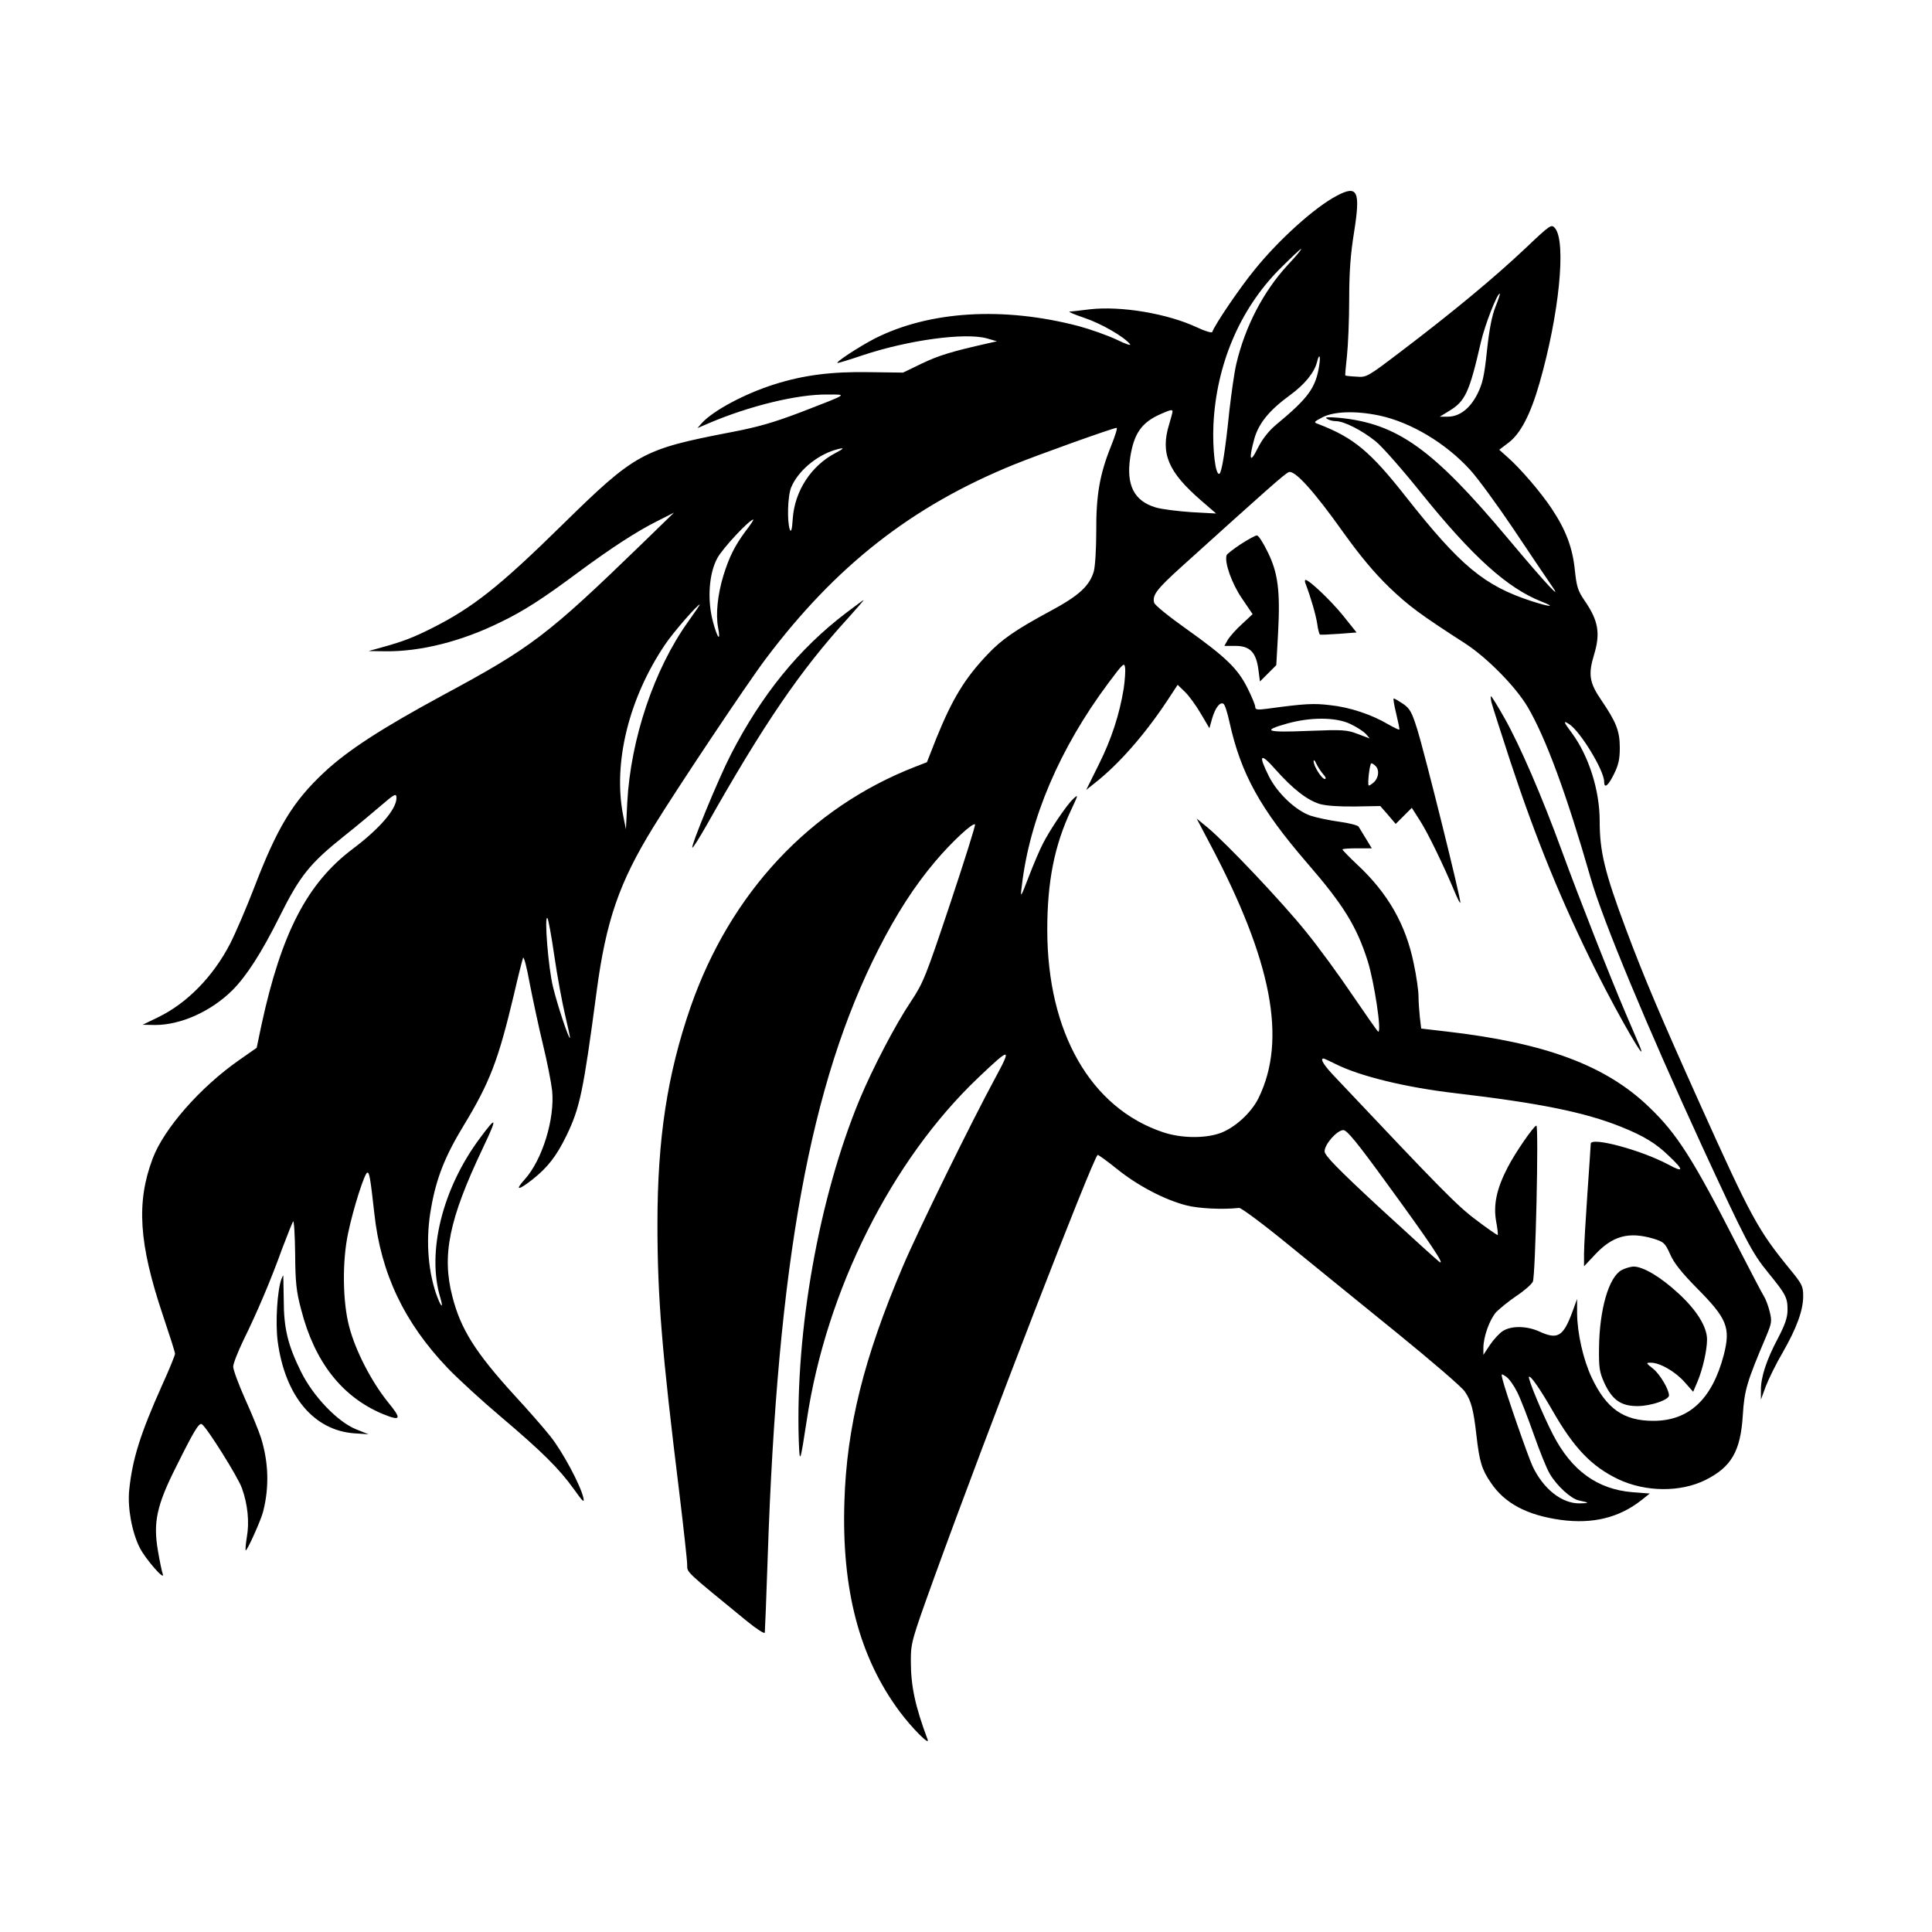 <svg width="1500" height="1500" viewBox="0 0 1500 1500" xmlns="http://www.w3.org/2000/svg">
  <!-- Original SVG transformiert und zentriert -->
  <svg x="100.0" y="148.246" width="1300" height="1203.509" viewBox="0 0 748.68 693.11">
    /2000/svg" viewBox="0 0 748.68 693.11">
  <defs>
    <style>
      .cls-1 {
        fill-rule: evenodd;
      }
    </style>
  </defs>
  <path class="cls-1" d="M540.18,2.13c-9.8,5.1-25.9,19.6-36.8,33.1-6.5,7.9-17.9,24.7-18.9,27.8-.2.6-3.2-.3-6.8-2-13.2-6.2-34-9.7-48-8.1-4.1.5-8.2,1-9,1-.8.1,2.1,1.3,6.5,2.8,7.5,2.5,17.8,8.4,20.5,11.8.7.8-2.1-.1-6.1-2.1-4.1-1.9-11.7-4.6-16.9-6-33.6-8.8-66.6-6.8-91,5.5-7.2,3.7-18.3,11-16.7,11,.4,0,5.4-1.5,11-3.4,20.6-6.9,46-10.3,55.7-7.6l4.5,1.3-4,.9c-16,3.6-22,5.4-29.5,9l-8.5,4.1-15-.2c-16.9-.3-29.5,1.3-42.7,5.5-13.2,4.2-27.2,11.7-32.3,17.3l-1.9,2.2,4.9-2.1c18.2-7.8,39.9-13.1,53.3-12.9,8.9,0,9.7-.5-12,7.9-12.1,4.6-19.3,6.7-31.5,9-39.3,7.6-42.4,9.2-75.3,41.5-28,27.5-39.9,36.9-58.2,46.1-8.4,4.2-12.8,5.9-21.8,8.4l-6.5,1.8,7.5.1c15.7.2,34.1-4.4,51.5-13,10.4-5,18.9-10.5,34.5-22.1,14.6-10.8,26.5-18.6,35.8-23.2l7.3-3.7-14.3,13.9c-42.2,40.9-49.4,46.4-88.8,67.6-27.7,15-42.8,24.8-53.3,34.6-14.1,13.2-21,24.6-31.6,52.3-3.3,8.5-8,19.5-10.5,24.4-7.6,14.7-19.3,26.6-32.1,32.8l-7,3.4,5.6.1c11.4,0,24.9-6,34.5-15.5,6.4-6.4,13.1-16.9,20.9-32.5,9.4-18.9,13.7-24.2,29.5-36.8,5.2-4.1,12.2-10,15.6-12.9,6.6-5.7,7.4-6.1,7.4-3.8,0,5-7.5,13.7-19.6,22.8-20.3,15.3-31.8,37.5-40.7,78.4l-2.2,10.5-8,5.6c-17.3,12.1-33.5,30.6-38.5,43.9-7.4,19.6-6.2,38,4.5,69.9,3,8.9,5.5,16.7,5.5,17.4,0,.6-2.6,7.1-5.9,14.3-9.7,21.7-13.2,32.9-14.6,46.7-.8,7.7,1.2,18.8,4.7,25.7,2.4,4.9,11.5,15.3,10.3,11.8-.4-1.1-1.4-5.9-2.2-10.7-2.1-12.4-.5-20.1,8.2-37.3,7.9-15.9,10.2-19.8,11.5-19,2.2,1.4,16.2,23.7,17.9,28.6,2.6,7.2,3.4,15.2,2.2,21.9-.5,3-.7,5.7-.5,5.9.5.5,6.9-13.6,7.8-17.4,2.8-11,2.4-22.1-1-33-.9-2.8-4-10.5-7-17.1-3-6.7-5.4-13.3-5.4-14.6,0-1.4,2.1-6.7,4.6-11.9,6.2-12.6,12.3-27,17.3-40.9,2.4-6.3,4.6-11.8,4.9-12.2.4-.4.8,6.2.9,14.5.1,12.8.5,16.8,2.7,25,6,23.4,18.3,39,36.4,46.6,8.3,3.4,8.7,2.4,2.3-5.4-7.3-9.1-14.4-22.8-17.2-33.5-3-11.1-3.2-29.5-.5-42,2.3-11,7.4-27,8.6-27,.9,0,1.3,2.1,3.1,18.2,2.9,26.9,13.4,48.9,32.8,69.2,4.7,4.9,15.4,14.7,23.7,21.7,18.4,15.6,26.1,23.2,32.7,32.4,4,5.6,4.8,6.4,4.3,4-1.2-5.6-9.4-20.9-14.8-27.6-2.9-3.7-10.2-12-16.2-18.5-17.4-19.1-23.9-29.5-27.6-44-4.8-18.5-1.5-34.5,13.6-66.3,6.7-14.1,6.4-14.9-1.5-4.2-16.6,22.4-23.6,50.7-17.5,71,1.7,5.8.1,4-2-2.1-3.7-11.2-4.5-24.9-2.1-38,2.3-13.2,6.2-23.1,14.4-36.6,11.9-19.6,15.6-29.3,22.6-58.7,1.9-8.3,3.8-15.7,4.1-16.5.4-.8,1.7,4.3,3,11.5,1.4,7.1,4,19.4,5.9,27.2s3.7,17,4.1,20.6c1.3,12.6-4.4,31.1-12.3,39.8-4.5,5-2.9,5,3.5,0,6.9-5.5,10.7-10.4,15.2-19.6,6-12.4,7.5-19.3,13.5-64.5,4.2-31.6,10.1-48.7,25.3-73.4,10.3-16.8,41.8-64,50.3-75.3,31.3-41.6,65.2-68.2,110.8-86.8,10.8-4.4,44.6-16.5,46.1-16.5.5,0-.7,3.7-2.5,8.2-5.1,12.6-6.7,22.1-6.6,38.3,0,7.8-.5,15.6-1.1,17.7-1.9,6.5-6.7,10.9-19.4,17.7-15.2,8.2-21.7,12.6-28,19.3-10.3,10.8-15.8,19.9-23,37.6l-4.2,10.7-5.4,2.1c-46.9,18.3-82.5,56.3-100.3,107.4-10.4,30.1-14.8,58.8-14.8,97,0,33,2,57,9.8,120.3,1.9,15.8,3.5,30.2,3.5,32.1,0,3.5-1,2.5,26.5,25,4.4,3.6,8.1,6,8.2,5.3.1-.7.7-15.8,1.3-33.7,4.4-131.8,19-211.9,49.6-272,7.9-15.5,15.9-28,25.2-39,7.3-8.7,16.9-17.6,17.9-16.7.3.3-4.7,16.2-11.1,35.4-10.9,32.6-12,35.4-17.5,43.7-7,10.4-17.2,30-23,43.9-18.2,43.9-28.8,103.6-27.2,152.7.4,10.7.6,10,3.6-9.5,8.7-57.9,37.9-116.1,76.6-152.9,14.4-13.7,15.1-13.7,7.9-.4-11.1,20.5-34.9,69-41.6,84.8-17.4,40.9-25.1,71.8-26.1,105-1.3,39.4,6.7,69.8,24.7,94,5.6,7.5,13.7,15.6,12.5,12.5-5.6-15-7.5-23.9-7.5-35.1,0-8.2.3-9.2,10.4-37.2,24.5-67.6,70.5-186.3,73.1-189.1.2-.2,4.1,2.6,8.7,6.3,9.3,7.5,21.2,13.7,30.8,16.2,5.6,1.5,16.4,2,23.8,1.2.9-.1,11,7.4,22.7,17,11.6,9.4,33.4,27.2,48.5,39.4,15.1,12.3,28.5,23.8,29.7,25.7,2.9,4.2,3.9,8.2,5.2,19.6,1.3,11.6,2.4,15.3,6.4,21.1,6.2,9.3,16.2,14.6,31.4,16.7,14.3,1.9,25.9-1,35.8-8.7l3.9-3.1-7.8-.6c-15.6-1.3-27.1-9.6-35.4-25.6-4.5-8.7-11.5-25.4-10.8-26,.7-.7,5.1,5.7,10.5,15.1,9.6,16.8,17.5,25,29.4,30.7,12.3,5.8,27.9,5.9,39.1.3,11.5-5.8,15.6-12.8,16.6-28.9.7-11.3,1.8-14.9,10.5-35.4,2.4-5.8,2.6-6.7,1.5-11-.6-2.5-1.8-5.6-2.5-6.7-.8-1.2-6.4-12-12.6-24-19.2-37.5-26.3-48.7-38.6-60.5-19.4-18.8-46.5-28.9-90.9-34l-11.2-1.3-.6-5c-.3-2.8-.6-7.1-.6-9.4s-.9-9-2.1-14.5c-3.5-17.5-11.6-31.7-25.4-44.5-3.6-3.4-6.5-6.4-6.5-6.7s3-.5,6.6-.5h6.5l-2.6-4.3c-1.4-2.3-2.9-4.7-3.3-5.4-.4-.6-4.3-1.6-8.7-2.2s-10.1-1.8-12.8-2.7c-6.5-2.2-14.8-10-18.6-17.6-4.9-9.8-3.9-10.8,2.9-3.1,7.9,8.9,14.3,13.8,19.9,15.5,2.9.8,8.8,1.2,15.8,1.1l11.2-.2,3.5,4,3.4,4,3.6-3.6,3.6-3.6,3.7,5.8c3.6,5.6,10.7,20.4,15.4,31.6,1.3,3.2,2.5,5.5,2.6,5,.4-1.2-15.8-66.4-19.3-77.6-2.4-7.7-3.3-9.2-6.3-11.3-2-1.3-3.8-2.4-4.2-2.4-.3,0,.2,3,1.1,6.7.9,3.8,1.6,7,1.4,7.2-.2.2-2.4-.9-4.9-2.3-7.4-4.4-17.3-7.7-26-8.6-7.4-.9-11.3-.7-28.2,1.6-4.4.6-5.3.4-5.3-.8,0-.9-1.6-4.7-3.5-8.5-4.3-8.6-9.6-13.8-27.6-26.6-7.5-5.3-13.9-10.5-14.1-11.5-.9-3.4,1.1-6,11.9-15.8,38.2-34.5,46.6-42,48.3-42.6,2.7-1,11.4,8.7,24.4,27,7.6,10.6,13.8,18,20.5,24.5,8.9,8.5,13.8,12.1,34.1,25.2,9.8,6.4,22.4,19.2,27.8,28.3,8.2,14,17.4,39,28.2,76.6,5.4,18.8,25.2,66.3,49.6,119.4,19.9,43.1,22.4,47.9,29.7,56.9,8,9.8,8.7,11.2,8.7,16.7,0,3.4-1.1,6.6-4.4,12.9-5.1,9.6-7.6,17.4-7.5,23.1v4.1l2.2-6c1.3-3.3,4.6-10.1,7.5-15,6.3-11,9.2-18.9,9.2-25.3,0-4.4-.5-5.4-6.1-12.2-14.1-17.3-17.2-22.9-40.2-74-17.4-38.7-25.1-56.8-33-78-9.5-25.4-11.7-34.6-11.7-48.3s-4.9-29-12.4-39.2c-3.9-5.2-4-5.8-1.2-4,5,3.3,15.6,20.7,15.6,25.7,0,3.3,1.8,1.9,4.4-3.4,2-4,2.6-6.7,2.6-11.7,0-7.6-1.6-11.5-8.3-21.4-5.3-7.7-5.9-11.5-3.2-20.3,2.9-9.6,1.9-15.2-4.2-24.1-3.1-4.5-3.6-6.3-4.4-13.7-1-10-4-17.9-10.3-27.4-4.9-7.4-14.1-18.1-19.8-23.1l-3.7-3.3,4.2-3.2c5.3-4,9.8-12.6,13.8-26.6,8.8-30.7,12-62.9,7-69.2-1.7-2-2-1.8-13.6,9.2-13.9,13.1-32.5,28.5-54.9,45.5-15.5,11.8-15.8,12-20.4,11.6-2.6-.1-4.8-.4-4.9-.5-.2-.1.2-4,.7-8.7.5-4.6,1-16,1-25.2,0-12.4.6-20.4,2.2-30.3,2.9-18.3,1.6-21.1-7.7-16.2ZM518.18,33.13c-10.9,11.8-19.1,27.6-23,44.3-.9,3.8-2.2,13.3-3.1,21-1.8,17.8-3.4,27.4-4.4,28-1.8,1.1-3.2-11.1-2.7-22,1.3-26.7,11.7-51.3,29.3-69.2,5.1-5.1,9.5-9.3,9.9-9.3s-2.3,3.3-6,7.2ZM611.08,51.83c-1.6,4-2.8,10.2-3.8,19.6-1.2,11.5-2,14.8-4.3,19.4-3.3,6.5-8,10.1-13.2,10.1h-3.6l4.1-2.5c7.3-4.4,9.1-8.2,14.3-30.9,1.8-7.7,7.2-21.6,8.4-21.6.3,0-.6,2.6-1.9,5.9ZM532.28,78.03c-1.6,10.1-4.8,14.5-19.4,26.6-3.3,2.8-6.1,6.4-8.1,10.4-3.5,7.1-4.1,5.2-1.5-4.3,2-6.9,6.6-12.6,15.9-19.4,6.6-4.8,10.9-10.1,12.1-14.8,1-4.1,1.7-3,1,1.5ZM466.68,98.63c0,.5-.7,3-1.5,5.7-4,13-.5,21.3,14.3,34.1l6.7,5.8-11-.6c-6-.4-13.3-1.3-16-2.1-9.7-2.9-13.3-10-11.4-22.5,1.7-10.7,5.1-15.6,13.9-19.4,4.1-1.8,5-2,5-1ZM559.18,100.43c14,3,29.5,12.2,40.5,24.2,3.4,3.7,12.1,15.6,19.3,26.3,7.1,10.7,14.6,21.7,16.5,24.5,6.6,9.3-1,1.2-18.8-20-33.6-40.1-49.5-51.5-75.6-54-4.9-.4-6.5-.3-5.4.4.8.6,2.6,1.1,4,1.1,3.7,0,11.7,4.1,17.8,9,2.9,2.3,12.2,12.9,20.6,23.4,22.6,28,38.1,42.1,53.4,48.2,6.9,2.7,4.2,2.6-4.2-.1-21.2-6.9-31.8-15.7-56.1-46.5-16.1-20.5-23.5-26.6-39.3-32.7-2.2-.8-2.2-.9,2-3.1,5.2-2.6,14.8-2.9,25.3-.7ZM315.88,117.23c-10.8,5.7-18.1,16.9-19,29.2-.3,4.8-.7,6.4-1.3,5-1.3-3.5-1-15.1.6-18.9,3-7.2,11.1-14.1,19.5-16.7,4.5-1.3,4.6-.9.2,1.4ZM275.78,152.13c-4.9,6.6-7.3,11.5-9.9,19.8-2.6,8.5-3.5,17.4-2.4,23.2,1.3,6.8-.3,5-2.3-2.6-2.6-9.7-1.8-21.5,2-28.4,2.4-4.4,14.3-17.2,16.1-17.2.2,0-1.3,2.4-3.5,5.2ZM250.08,192.63c-15.2,21.2-25.7,52.5-27.2,80.8l-.6,12-1.3-6.5c-4.5-23.4,2.7-52.3,18.8-76.1,3.6-5.4,14.5-17.9,15.5-17.9.2,0-2.2,3.5-5.2,7.7ZM444.88,222.33c-1.9,11.8-5.5,22.8-11.2,34.2l-5.6,11.3,4-3.2c10.7-8.4,22.2-21.6,32.1-36.5l4.8-7.3,3.2,3.1c1.8,1.7,5,6.1,7.1,9.7l3.9,6.6,1.2-4.3c1.4-4.8,3.5-7.6,5.1-6.6.6.3,1.8,4.1,2.7,8.3,5.1,23,13.7,38.6,34.8,63,16.2,18.7,22.1,28.3,27,43.8,2.9,9.3,6.3,31.6,4.7,31.5-.3,0-5.4-7.4-11.5-16.3-6-8.9-15.4-21.8-20.9-28.5-10.2-12.7-35.1-39.1-43.8-46.4l-5-4.1,6,11.4c27.7,52.3,34.4,87.5,21.7,113.5-3.3,6.8-11,13.7-17.6,15.9-7,2.3-17.1,2.1-25-.5-32.5-10.8-51.9-44.7-51.9-90.6,0-21.5,3.2-37.7,10.6-53.4,3.3-7.1,3.4-7.3,1-5.1-3,2.8-10.4,13.8-13.6,20.1-1.3,2.5-4.1,9-6.2,14.5-3.8,9.9-3.9,9.9-3.2,4.5,3.4-29.9,16.9-61.7,38.8-91,6.5-8.7,7.1-9.3,7.4-6.7.2,1.5-.1,5.6-.6,9.1ZM546.18,238.33c2.8,1.3,5.8,3.3,6.9,4.4l1.8,2.1-5.3-2c-5-1.9-6.7-2-22.1-1.4-18.8.8-21.3,0-9.5-3.3,10.4-2.9,21.7-2.9,28.2.2ZM534.08,260.83c1.1,1.2,1.4,2.1.7,2.1-1.4,0-5.1-5.9-5-8,0-.8.6-.3,1.2,1.2.7,1.4,2.1,3.6,3.1,4.7ZM557.48,257.13c1.8,1.8,1.4,5.3-.8,7.3-1.1,1-2.2,1.6-2.3,1.4-.6-.8.5-9.9,1.2-9.9.4,0,1.2.5,1.9,1.2ZM190.28,342.13c1.3,9,3.5,20.8,4.8,26.3,1.3,5.5,2.3,10.1,2.2,10.3-.6.5-5.6-14.6-7.6-22.8-2.1-8.4-4-32.2-2.5-30.8.4.4,1.8,8,3.1,17ZM539.48,390.33c10.9,5.5,31.4,10.5,53.7,13.1,37.5,4.4,57.8,8.5,74,15,10.2,4.1,15.6,7.4,21.3,12.9,7,6.6,6.9,7.8-.1,4-12.4-6.6-34.7-12.5-34.7-9.3,0,.8-.7,10.8-1.5,22.4-.8,11.5-1.5,23.6-1.5,26.7v5.7l4.8-5.1c7.9-8.5,15.1-10.5,26.1-7.3,4.8,1.5,5.3,1.9,7.6,7,1.6,3.8,5.2,8.3,12,15.2,13.5,13.6,15.1,17.6,12,29.8-5.2,19.8-15.5,29.5-31.5,29.5-13.3,0-21-5.4-27.6-19.4-3.8-8.1-6.4-19.7-6.5-28.8v-6.3l-2.3,6.3c-4,10.6-6.5,12-14.7,8.2-5.6-2.5-12.5-2.6-16.3-.1-1.5,1-4.1,3.8-5.7,6.2l-2.9,4.4v-3.1c0-5,2.8-12.7,5.7-16,1.6-1.6,5.6-4.9,9-7.2,3.5-2.3,6.8-5.2,7.4-6.4,1.2-2.1,2.7-69.8,1.6-69.8s-9.4,12-12.8,18.6c-5,9.6-6.5,16.8-5.2,24.2.6,3.1.9,5.9.7,6.1-.1.2-4.5-2.8-9.6-6.7-8.6-6.4-15.6-13.6-63-63.8-5.1-5.3-7-8.4-5.3-8.4.3,0,2.7,1.1,5.3,2.4ZM562.48,443.73c19.3,26.4,26.5,37.2,23.5,35.1-1.1-.8-13.1-11.7-26.7-24.2-19-17.6-24.6-23.4-24.6-25.2,0-3.2,5.6-9.5,8.4-9.5,1.6,0,6.2,5.6,19.4,23.8ZM620.78,537.03c1.5,3,4.8,11.5,7.4,18.9s5.8,15.4,7.2,17.7c3.1,5.3,9.4,11.1,13,11.9,4.8,1,4.9,1.2.5,1.3-8,.2-16.4-6.4-21.2-16.6-2.1-4.5-12.1-33.3-13.4-38.7-.7-2.8-.7-2.9,1.5-1.4,1.3.8,3.5,3.9,5,6.9Z"/>
  <path class="cls-1" d="M667.48,482.53c-5.7,3.1-9.9,17.4-10.1,34.9-.1,8.8.2,10.7,2.4,15.6,3.6,7.7,7.6,10.4,15.1,10.3,5.9-.1,13.8-2.8,13.8-4.8-.1-2.8-4.1-9.5-7.1-11.9-3.3-2.6-3.3-2.7-1-2.7,4,0,10.8,3.9,15,8.6l3.9,4.4,2-4.7c2.3-5.5,4.2-13.9,4.2-18.7,0-5.6-4.6-13.1-12.8-20.6-8-7.4-15.8-12-20.1-12-1.5.1-3.8.8-5.3,1.6Z"/>
  <path class="cls-1" d="M497.18,157.93c-3.3,2.2-6.1,4.4-6.3,4.9-1.1,3.2,2.3,12.7,6.8,19.3l4.8,7.1-4.6,4.3c-2.6,2.3-5.4,5.5-6.4,7l-1.6,2.9h5c6.4,0,9.2,2.9,10.2,10.6l.7,5.3,3.7-3.7,3.6-3.6.8-14.3c1-18.8,0-27-4.7-36.4-2-4.1-4.1-7.4-4.8-7.3-.7,0-3.9,1.8-7.2,3.9Z"/>
  <path class="cls-1" d="M526.18,175.63c2.4,6.3,4.6,14,5.2,17.9.3,2.4.9,4.6,1.2,4.8.3.2,4.2,0,8.5-.3l7.9-.6-6-7.5c-5.5-6.8-15.2-16-16.8-16-.4,0-.4.8,0,1.7Z"/>
  <path class="cls-1" d="M320.78,188.63c-21.2,16.1-37.8,36.6-51.6,63.4-5.6,10.9-17.9,40.8-17.2,41.6.3.2,3.1-4.3,6.3-9.9,25.5-45.2,42-69.4,63.3-92.7,4-4.5,7.2-8.1,7-8.1s-3.7,2.6-7.8,5.7Z"/>
  <path class="cls-1" d="M609.28,228.63c.4,1.6,4.2,13.4,8.4,26.3,11.6,35.1,23,63,38.3,93.7,10.7,21.3,24.1,44.4,19.4,33.3-.8-1.9-3.6-8.5-6.2-14.5-7.2-16.9-20.8-51.5-28.4-72.3-8.9-24.4-18.8-47.3-25.7-59.5-3-5.3-5.7-9.7-6-9.7-.2,0-.1,1.2.2,2.7Z"/>
  <path class="cls-1" d="M68.28,486.43c-1.9,5-2.8,19.7-1.7,28,3.3,24.5,16.2,39.9,34.5,41.1l6.1.4-5.5-2.2c-8.3-3.3-19.3-14.8-24.7-25.8-5.9-11.9-7.7-19.4-7.7-32.2-.1-6-.2-10.8-.2-10.8-.1,0-.5.7-.8,1.5Z"/>

  </svg>
</svg>